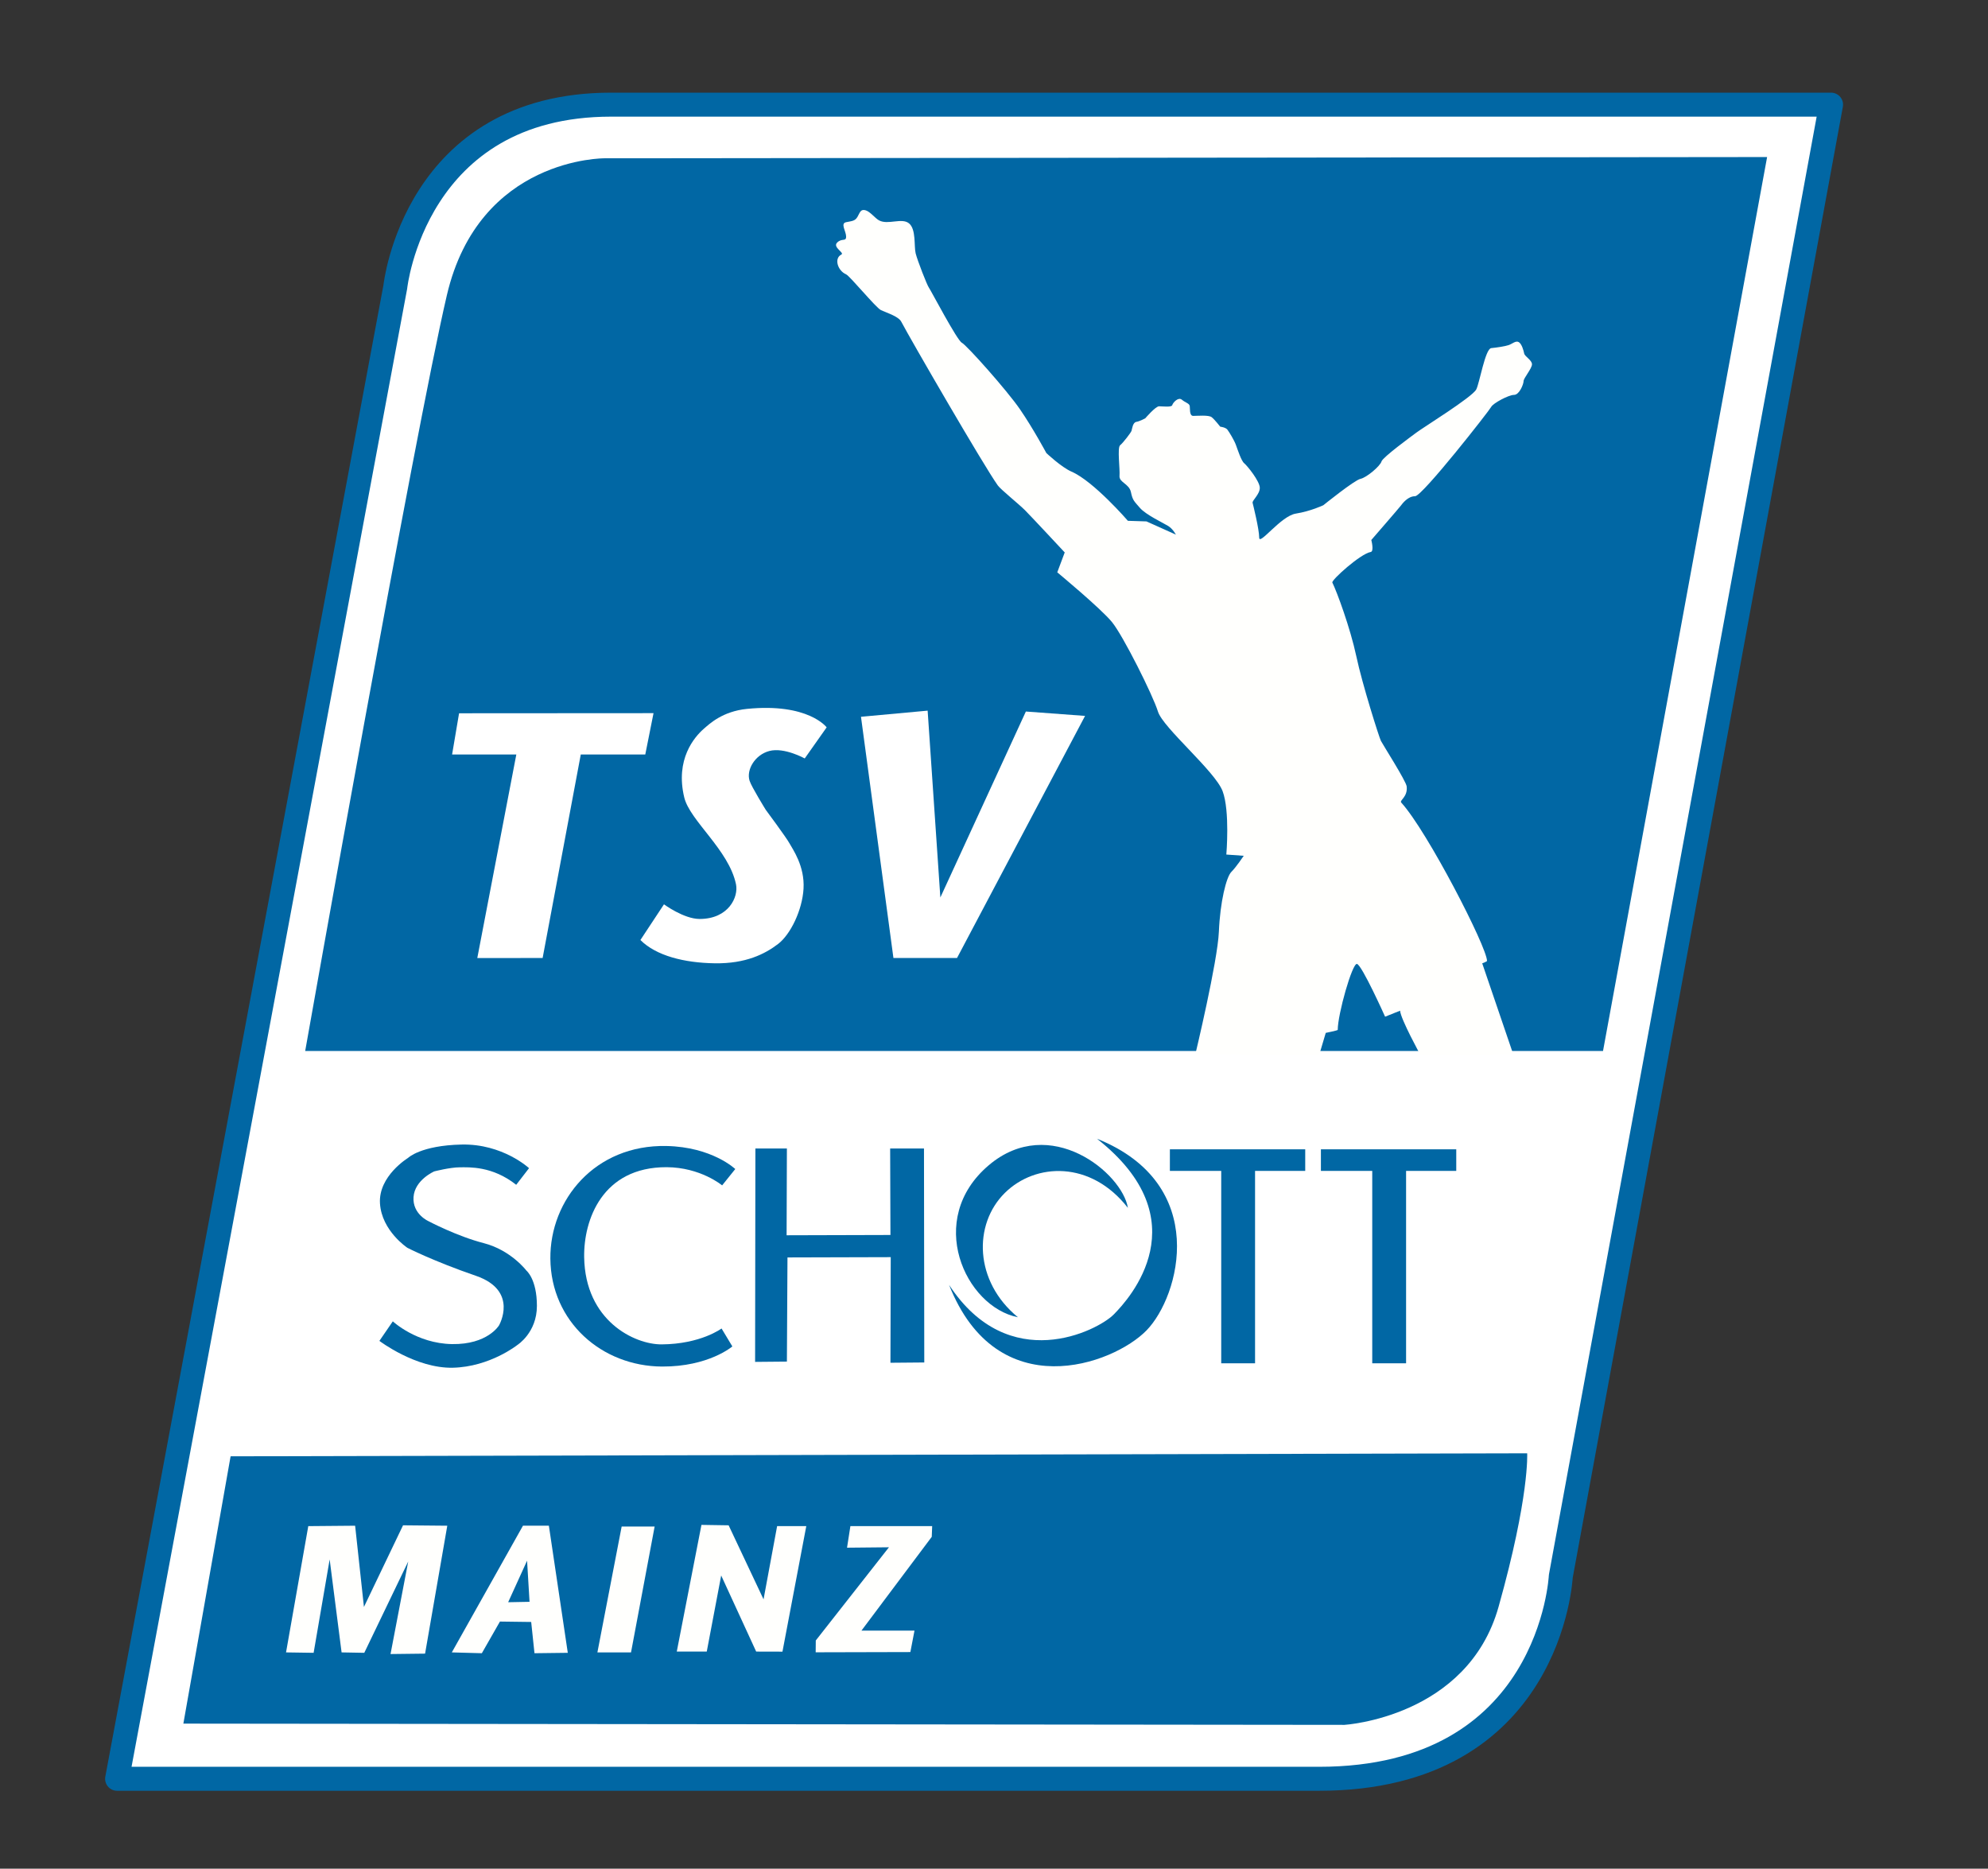 <?xml version="1.0" encoding="iso-8859-1"?>
<!-- Generator: Adobe Illustrator 21.1.0, SVG Export Plug-In . SVG Version: 6.00 Build 0)  -->
<svg version="1.1" id="Ebene_1" xmlns="http://www.w3.org/2000/svg" xmlns:xlink="http://www.w3.org/1999/xlink" x="0px" y="0px"
	 viewBox="0 0 266 250" style="enable-background:new 0 0 266 250;" xml:space="preserve">
<rect x="0" y="0" width="266" height="250" fill="#333333" stroke="none"/>
<path style="fill:#FFFFFF;stroke:#0167A4;stroke-width:3.209;stroke-linecap:round;stroke-linejoin:round;stroke-miterlimit:10;" d="
	M15.67,237.971L52.892,38.387c0,0,2.567-24.387,28.879-24.387C107.779,14,245,14,245,14l-36.163,196.889
	c0,0-1.284,27.082-32.344,27.082C165.583,237.971,15.67,237.971,15.67,237.971z"/>
<path style="fill:#0167A4;" d="M30.855,194.829l-6.321,35.762l155.356,0.166c0,0,16.467-0.998,20.625-15.802
	c4.158-14.804,3.826-20.529,3.826-20.529L30.855,194.829z"/>
<path style="fill:#0167A4;" d="M40.835,140.604h173.653l21.956-119.594L80.921,21.176c0,0-16.8-0.166-21.124,18.297
	S40.835,140.604,40.835,140.604z"/>
<polygon style="fill:#FFFFFF;" points="61.425,95.424 60.492,100.939 69.085,100.939 63.863,128.169 72.605,128.164 77.71,100.939 
	86.34,100.939 87.444,95.408 "/>
<path style="fill:#FFFFFF;" d="M85.689,125.758l3.152-4.775c0,0,2.656,1.958,4.769,1.958c3.872,0,5.222-2.934,4.87-4.635
	c-0.952-4.599-6.172-8.505-6.924-11.617c-1.232-5.105,1.35-8.097,2.64-9.212c0.735-0.635,2.479-2.313,5.75-2.64
	c8.214-0.821,10.663,2.47,10.663,2.47l-2.934,4.16c0,0-2.742-1.526-4.737-0.997c-1.926,0.51-3.11,2.523-2.64,3.99
	c0.26,0.814,2.161,3.878,2.161,3.878s2.768,3.728,3.178,4.49c0.411,0.763,2.054,3.014,1.878,6.065
	c-0.166,2.871-1.737,6.116-3.403,7.393c-1.76,1.349-4.342,2.646-8.449,2.587S87.802,127.87,85.689,125.758z"/>
<polygon style="fill:#FFFFFF;" points="115.202,95.893 119.544,128.164 128.052,128.164 145.185,95.776 137.264,95.189 
	125.822,120.067 124.121,95.072 "/>
<polygon style="fill:#FFFFFD;" points="38.273,221.063 41.249,204.17 47.517,204.115 48.696,214.983 53.928,204.06 59.848,204.115 
	56.877,221.228 52.255,221.283 54.621,208.902 48.742,221.118 45.706,221.063 44.11,208.627 41.964,221.118 "/>
<path style="fill:#FFFFFD;" d="M60.454,221.063l9.52-16.949h3.467l2.531,17.004l-4.457,0.055l-0.44-4.182l-4.182-0.055l-2.421,4.237
	L60.454,221.063z M67.993,214.35l2.861-0.055l-0.33-5.503L67.993,214.35z"/>
<polygon style="fill:#FFFFFD;" points="83.18,204.225 87.592,204.225 84.432,221.063 79.934,221.063 "/>
<polygon style="fill:#FFFFFD;" points="90.554,220.953 94.567,220.953 96.497,210.773 101.179,220.953 104.696,220.962 
	107.883,204.17 103.981,204.17 102.165,213.965 97.492,204.06 93.856,204.004 "/>
<polygon style="fill:#FFFFFD;" points="113.785,204.17 124.727,204.17 124.672,205.6 115.262,218.151 122.361,218.151 
	121.81,221.017 109.14,221.049 109.154,219.467 118.944,206.999 113.336,207.054 "/>
<path style="fill:#FFFFFD;" d="M176.509,141.147l-16.579-0.056c0,0,2.994-12.463,3.16-16.455s0.998-7.319,1.663-7.984
	c0.665-0.665,1.663-2.162,1.663-2.162l-2.329-0.166c0,0,0.499-5.822-0.499-8.483c-0.998-2.661-7.984-8.483-8.649-10.645
	c-0.665-2.162-4.657-10.146-6.154-11.976c-1.497-1.83-7.319-6.653-7.319-6.653l0.998-2.661c0,0-4.491-4.824-5.323-5.655
	c-0.832-0.832-3.23-2.752-3.631-3.309c-1.845-2.567-11.687-19.556-12.915-21.9c-0.394-0.751-2.084-1.238-2.749-1.571
	s-4.14-4.556-4.631-4.766c-1.123-0.481-1.656-2.14-0.642-2.647c0.481-0.241-1.203-0.963-0.562-1.604
	c0.642-0.642,1.203-0.08,1.203-0.802s-0.802-1.765,0-1.925c0.802-0.16,1.203-0.16,1.524-0.722c0.321-0.562,0.401-1.043,1.043-0.882
	c0.642,0.16,1.292,1.069,1.845,1.364c1.203,0.642,3.048-0.401,4.011,0.401c0.963,0.802,0.642,3.048,0.882,4.011
	c0.241,0.963,1.524,4.252,1.765,4.572c0.241,0.321,3.77,7.059,4.412,7.38c0.642,0.321,6.016,6.337,7.781,8.904
	c1.765,2.567,3.53,5.856,3.53,5.856s2.012,1.9,3.369,2.487c2.968,1.284,7.541,6.578,7.541,6.578l2.487,0.08l3.931,1.765
	c0,0-0.385-0.754-1.027-1.155c-0.642-0.401-2.984-1.492-3.786-2.423c-0.798-0.925-0.963-0.995-1.203-2.118
	c-0.241-1.123-1.604-1.284-1.524-2.166c0.08-0.882-0.321-3.77,0.08-4.091s1.444-1.685,1.524-1.925
	c0.08-0.241,0.16-1.123,0.642-1.203c0.481-0.08,1.203-0.481,1.203-0.481s1.364-1.604,1.845-1.604c0.481,0,1.685,0.16,1.765-0.16
	c0.08-0.321,0.802-1.123,1.283-0.722c0.481,0.401,0.963,0.481,1.043,0.802c0.08,0.321-0.08,1.364,0.481,1.364
	c0.562,0,2.07-0.144,2.471,0.176s1.139,1.267,1.139,1.267s0.722,0.08,0.963,0.401c0.241,0.321,0.882,1.364,1.123,2.005
	c0.241,0.642,0.722,2.166,1.123,2.487c0.401,0.321,2.086,2.407,2.086,3.289s-1.043,1.685-0.963,2.005
	c0.08,0.321,0.882,3.53,0.882,4.653c0,1.123,2.888-2.888,4.893-3.209c2.005-0.321,3.69-1.123,3.69-1.123s4.171-3.369,4.974-3.53
	c0.802-0.16,2.63-1.704,2.808-2.326c0.16-0.562,3.983-3.348,4.653-3.851c0.963-0.722,7.46-4.733,8.022-5.776
	c0.434-0.805,1.203-5.455,2.005-5.535s1.845-0.241,2.326-0.401c0.481-0.16,0.963-0.642,1.364-0.401
	c0.401,0.241,0.642,1.123,0.722,1.524c0.08,0.401,1.043,0.882,1.043,1.444s-1.123,1.845-1.123,2.246
	c0,0.401-0.562,1.845-1.283,1.845s-2.808,1.123-3.048,1.604s-9.225,11.953-10.188,11.953s-1.685,0.963-1.925,1.284
	c-0.241,0.321-3.931,4.572-3.931,4.572s0.401,1.524-0.08,1.604c-1.366,0.228-5.294,3.77-5.134,4.091
	c0.601,1.203,2.407,6.097,3.209,9.867s3.048,10.83,3.289,11.311c0.241,0.481,3.37,5.379,3.449,6.097
	c0.16,1.444-1.014,1.847-0.722,2.166c3.449,3.77,11.471,19.326,11.471,21.178c0,0.08-0.642,0.321-0.642,0.321l4.171,12.225
	l-12.434,0.048c0,0-2.647-4.813-2.727-5.936l-2.005,0.802c0,0-3.129-6.979-3.77-7.059s-2.567,6.738-2.567,8.824
	c0,0.08-1.604,0.401-1.604,0.401L176.509,141.147z"/>
<path style="fill:#0167A4;" d="M69.07,158.506l1.717-2.225c0,0-3.513-3.278-9.016-3.161c-5.503,0.117-7.181,1.795-7.181,1.795
	s-3.981,2.42-3.747,6.089c0.234,3.669,3.669,5.932,3.669,5.932s3.396,1.756,9.172,3.747s3.083,6.635,3.083,6.635
	s-1.522,2.576-6.284,2.498c-4.762-0.078-7.923-3.044-7.923-3.044l-1.795,2.615c0,0,4.879,3.708,9.835,3.591
	c4.957-0.117,8.625-3.044,8.625-3.044s2.615-1.639,2.615-5.23s-1.405-4.722-1.405-4.722s-2.069-2.732-5.698-3.669
	c-3.63-0.937-7.376-2.927-7.376-2.927s-2.186-0.937-2.029-3.239c0.156-2.303,2.771-3.435,2.771-3.435s2.108-0.546,3.435-0.546
	C62.753,156.165,65.87,155.969,69.07,158.506z"/>
<path style="fill:#0167A4;" d="M96.624,158.584l1.756-2.186c0,0-3.083-2.958-9.211-3.083c-9.562-0.195-15.597,7.219-15.529,15.065
	c0.074,8.469,6.904,14.402,14.944,14.441c6.246,0.03,9.406-2.693,9.406-2.693l-1.444-2.399c0,0-2.774,2.087-8.004,2.126
	c-3.64,0.027-10.246-3.153-10.379-11.67c-0.078-4.996,2.438-12.061,11.024-12.035C93.736,156.165,96.624,158.584,96.624,158.584z"/>
<polygon style="fill:#0167A4;" points="101.074,153.649 101.035,182.197 105.289,182.158 105.367,168.224 119.183,168.185 
	119.144,182.314 123.671,182.275 123.632,153.649 119.105,153.649 119.144,165.219 105.25,165.258 105.289,153.649 "/>
<path style="fill:#0167A4;" d="M136.2,176.225c-5.854-4.801-5.992-12.431-1.756-16.626c4.098-4.059,11.514-4.371,16.47,1.99
	c-0.742-4.644-10.421-12.645-18.617-5.698C123.757,163.13,129.135,174.82,136.2,176.225z"/>
<path style="fill:#0167A4;" d="M146.776,152.34c15.182,6.088,11.085,21.075,6.635,25.642c-4.488,4.605-19.983,10.226-26.423-6.088
	c8.001,12.216,19.866,6.128,22.012,3.981C151.148,173.728,160.632,163.229,146.776,152.34z"/>
<polygon style="fill:#0167A4;" points="156.534,153.758 156.534,156.646 163.403,156.646 163.403,182.386 167.93,182.386 
	167.93,156.646 174.643,156.646 174.643,153.758 "/>
<polygon style="fill:#0167A4;" points="176.741,153.758 176.741,156.646 183.61,156.646 183.61,182.386 188.138,182.386 
	188.138,156.646 194.851,156.646 194.851,153.758 "/>
</svg>
